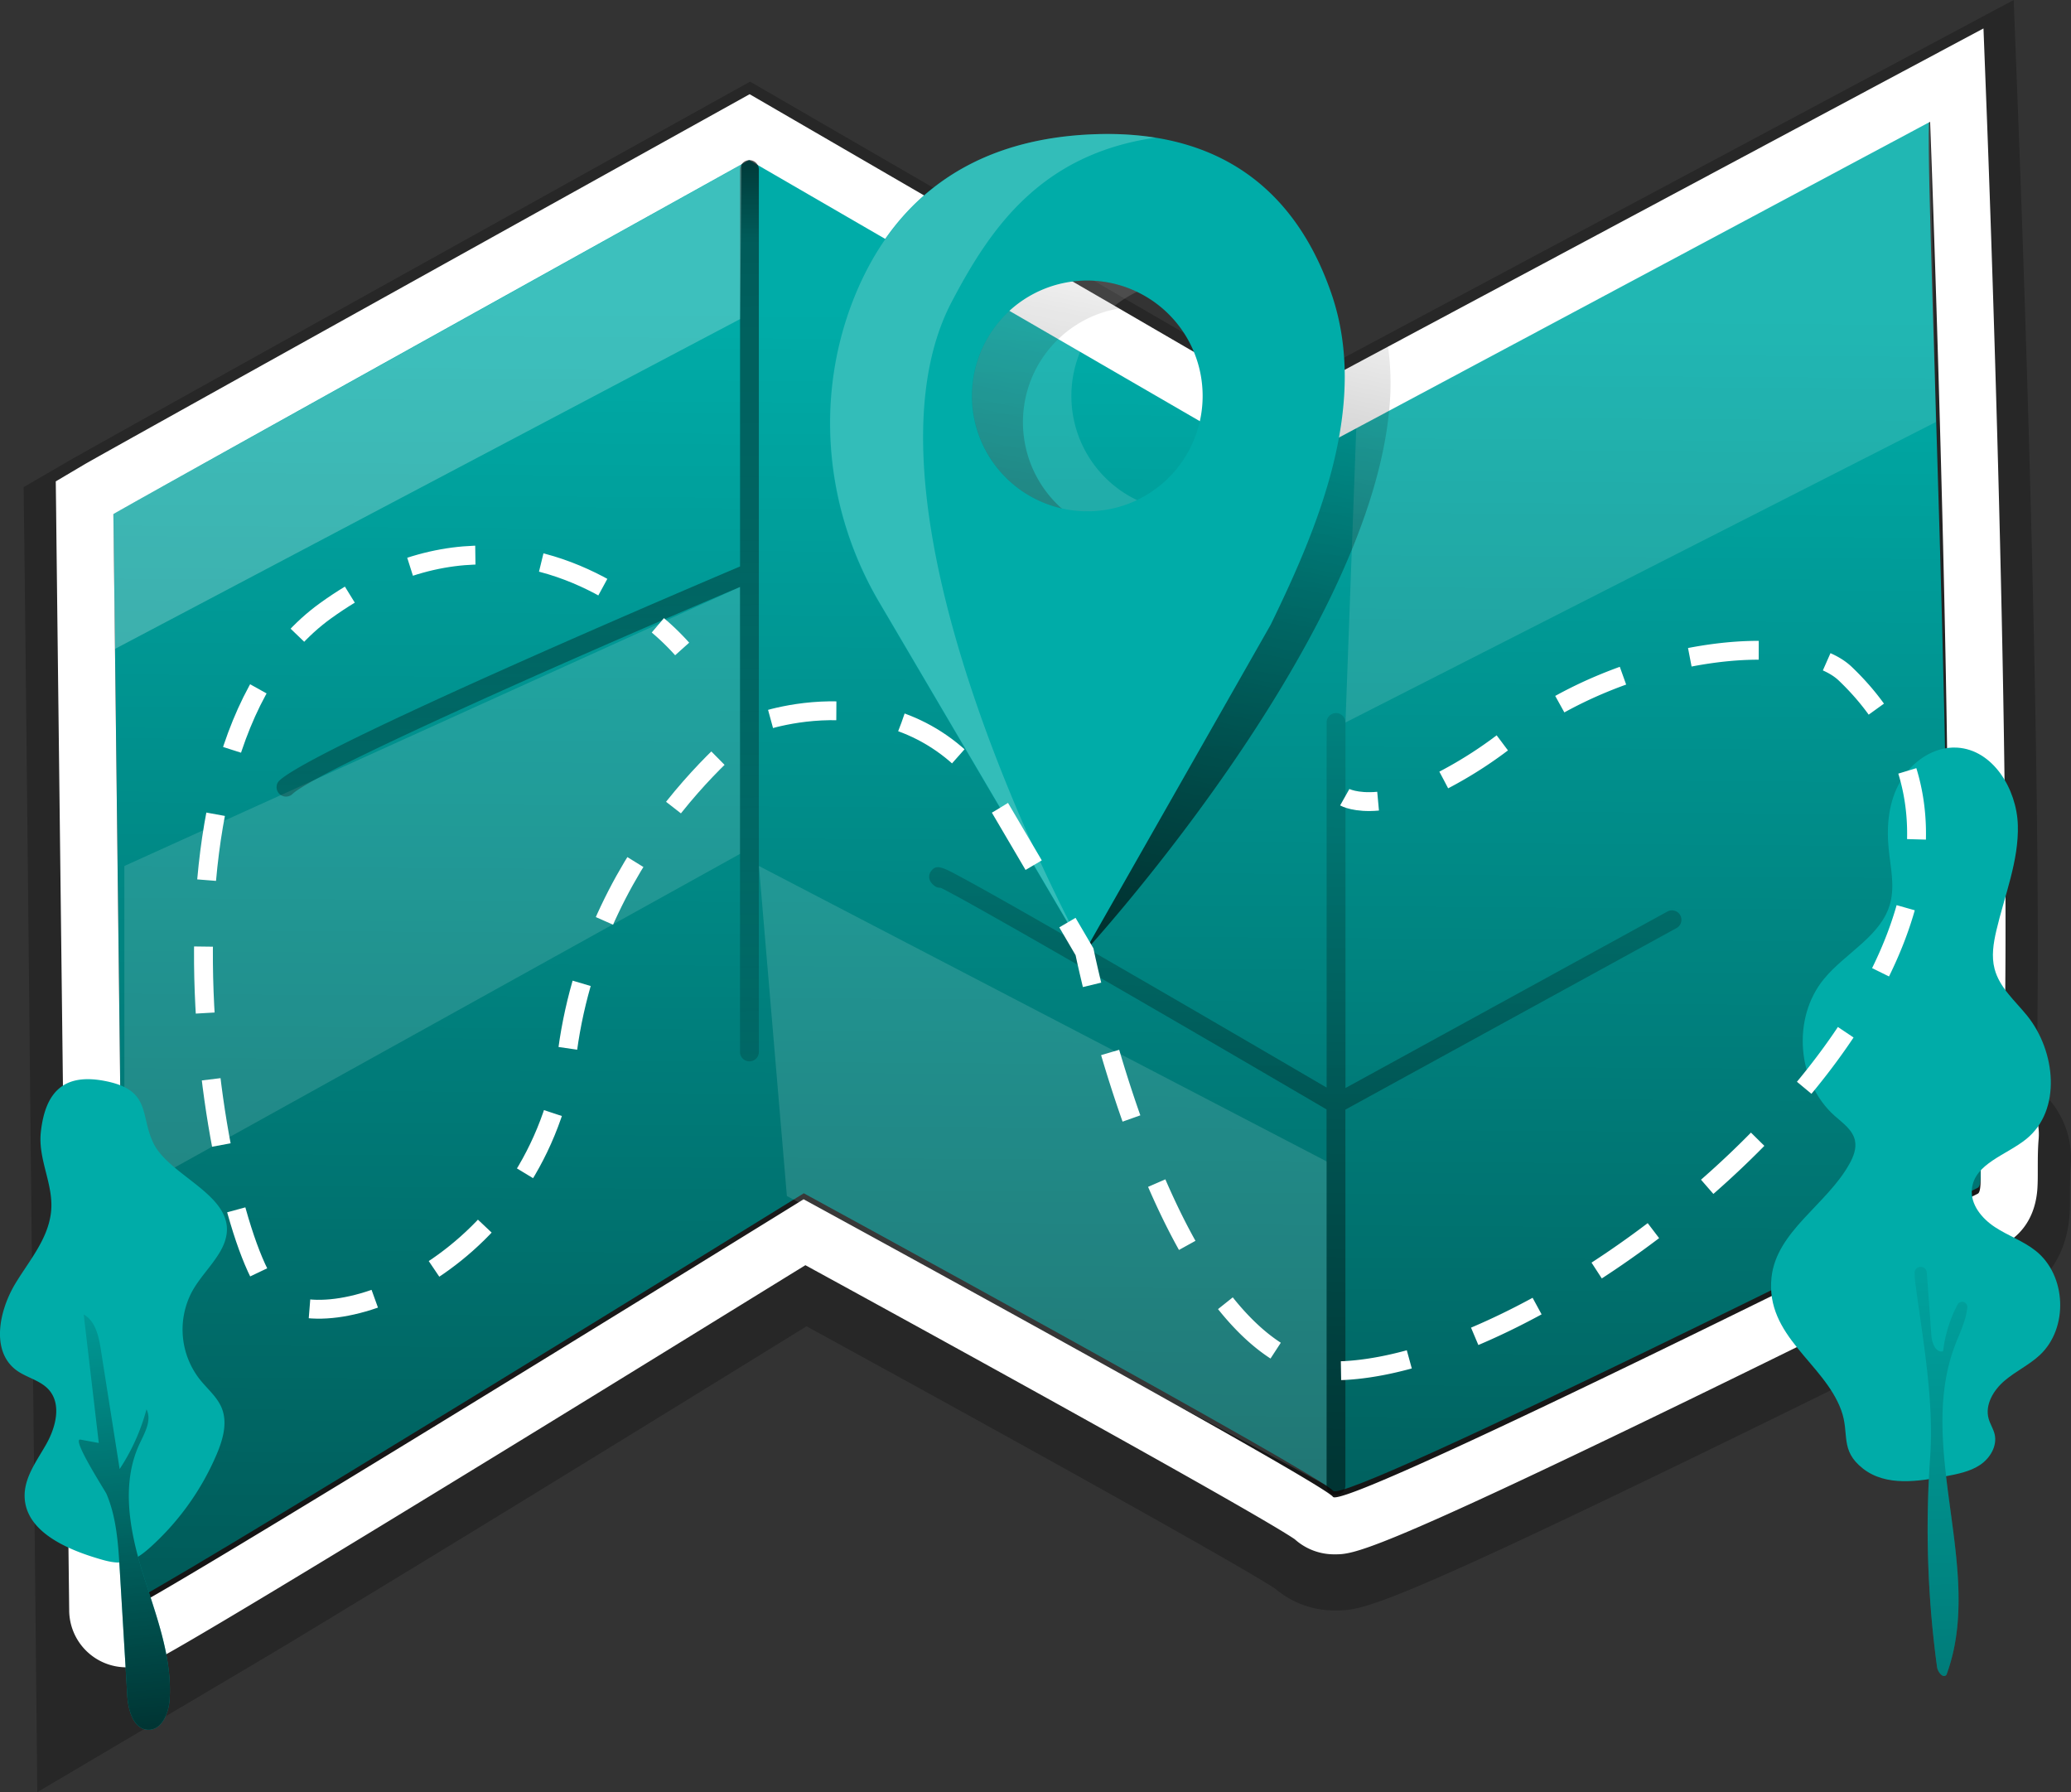 <svg id="Layer_1" data-name="Layer 1" xmlns="http://www.w3.org/2000/svg" xmlns:xlink="http://www.w3.org/1999/xlink" viewBox="0 0 549.23 475.22"><rect x="0" y="0" width="549.23" height="475.22" fill="#333333" stroke="none"/><defs><linearGradient id="linear-gradient" x1="286.26" y1="137.54" x2="281.23" y2="879.17" gradientUnits="userSpaceOnUse"><stop offset="0" stop-opacity="0"/><stop offset="0.97"/></linearGradient><linearGradient id="linear-gradient-2" x1="319.69" y1="111.43" x2="256.5" y2="415.43" xlink:href="#linear-gradient"/><linearGradient id="linear-gradient-3" x1="33.08" y1="382.35" x2="50.54" y2="576.06" xlink:href="#linear-gradient"/><linearGradient id="linear-gradient-4" x1="521.41" y1="360.43" x2="533.8" y2="872.87" xlink:href="#linear-gradient"/><linearGradient id="linear-gradient-5" x1="150.1" y1="458.09" x2="142.22" y2="49.26" gradientUnits="userSpaceOnUse"><stop offset="0" stop-opacity="0"/><stop offset="0.83" stop-opacity="0.47"/><stop offset="0.97"/></linearGradient><linearGradient id="linear-gradient-6" x1="356.64" y1="176.75" x2="343.12" y2="712.27" gradientUnits="userSpaceOnUse"><stop offset="0" stop-opacity="0"/><stop offset="0.9" stop-opacity="0.83"/><stop offset="0.97"/></linearGradient></defs><title>47. Maps</title><path d="M550.57,345.45a23.94,23.94,0,0,0-3-2.77c2-79.14-4.28-243.5-4.55-250.61l-1.45-37.72L347.79,157.84,206.46,76l-11.72,6.51c-16.56,9.2-162,90-169.07,94.13L13.8,183.53,14,198.85c.57,47.6,3.4,327,3.43,330.73,0,0,56.29-33.22,65.31-38.64,15-9.05,35.82-21.69,61.75-37.56,30.59-18.74,61.61-37.87,76.94-47.33,55.91,30.58,115,63.44,124.31,69.58a24.2,24.2,0,0,0,15.78,5.77c7,0,11.55,0,95.76-40.88,40.4-19.6,80.76-39.81,85.46-42.18,7.84-4,12.79-11.7,13.59-21.23.18-2.18.17-4.31.17-6.57s0-4.72.18-6.89A23.85,23.85,0,0,0,550.57,345.45ZM363,448.62c-6.73-4.38-23.65-14.16-69.07-39.32-34.37-19-68.86-37.85-69.2-38l-4.34-2.37-4.2,2.6C160.13,406.18,79.29,455.82,49.38,473.43c-.61-53.05-2.82-237.52-3.22-271.52,24-13.46,136.65-76.06,160-89l141,81.72L511.4,106.89c1.67,47.38,6.81,205.17,3.06,257.47a8.69,8.69,0,0,0,6.45,9C476,395.87,381.92,442.05,363,448.62Z" transform="translate(-7.54 -54.35)" opacity="0.24"/><path d="M37.6,189c7-4.12,168.61-93.87,168.61-93.87S350,173.67,350.09,168.05,522.17,86.82,519.4,85c-2.38-1.59,8,209.3,3.54,272-.1,1.37,10.31-4.69,10.2-3.47-.72,7.77.32,15.07-1.06,15.77-9.51,4.8-168.28,84.22-171,80.38s-140.37-78.9-140.37-78.9S41.05,481.79,41.05,479.69,37.6,189,37.6,189Z" transform="translate(-7.54 -54.35)" fill="#00aca8"/><path d="M33.53,491.64l-.05-7.59c0-3.22-3.42-287.74-3.45-290.61L30,189l3.8-2.22c7-4.11,162.16-90.29,168.76-94l3.75-2.08,141.18,81.8L526.49,77,527,89.05c.31,8.09,7.17,188.74,4.16,261.25a9.07,9.07,0,0,1,1.79-.19,7.83,7.83,0,0,1,5.78,2.52,7.71,7.71,0,0,1,2,5.9c-.27,2.93-.26,5.84-.25,8.41,0,5.61,0,10.91-4.94,13.42-4.69,2.37-45,22.54-85.22,42.07-80.89,39.25-85.81,39.26-88.75,39.26h0a8,8,0,0,1-5.77-2.32c-7.31-5.41-84.64-48.14-134.82-75.54-11.59,7.16-48.27,29.8-84.84,52.2-25.84,15.84-46.58,28.45-61.63,37.5-30.12,18.11-30.68,18.11-33.36,18.11Z" transform="translate(-7.54 -54.35)" fill="url(#linear-gradient)"/><polygon points="356.82 191.59 513.37 111.93 511.83 32.27 359.68 113.53 356.82 191.59" fill="#fff" opacity="0.13"/><polygon points="32.98 229.64 196.27 155.64 196.27 226.42 32.98 316.99 32.98 229.64" fill="#fff" opacity="0.13"/><path d="M544.26,344.82a15.17,15.17,0,0,0-5.37-3.78c2.37-76.85-4.1-247.14-4.4-255l-.93-24.15L512.24,73.27l-136.6,73-28.05,15-9.47-5.49L304.3,136.13l-38.82-22.49-51.71-30-7.43-4.31-7.5,4.17c-6.61,3.67-161.8,89.88-168.91,94L22.33,182l.11,8.8c0,2.87,3.42,286.52,3.45,290.58a15.18,15.18,0,0,0,15.17,15.1c4.67,0,7.59-1.69,16.26-6.72,4.94-2.87,12-7.06,21-12.47,15.07-9.06,35.82-21.69,61.69-37.53,33.27-20.38,66.63-41,81.12-49.91,48.71,26.62,120.42,66.26,129.78,72.67a15.59,15.59,0,0,0,10.57,4c4.94,0,9.6,0,92-40,40.25-19.54,80.63-39.75,85.34-42.13,3-1.52,8.2-5.42,9-14.35.15-1.81.14-3.68.14-5.84,0-2.4,0-5.13.22-7.69A15.3,15.3,0,0,0,544.26,344.82Zm-12.21,26.07c-9.28,4.68-160.86,80.52-170.57,80.52a.56.56,0,0,1-.45-.14c-2.74-3.84-140.37-78.9-140.37-78.9s-176.28,109-179.6,109c0,0,0,0,0,0,0-2.1-3.45-290.7-3.45-290.7,7-4.12,168.61-93.87,168.61-93.87l49.19,28.5,32.81,19,50.89,29.49,8.22,4.76,28.65-15.3,143.43-76.6s8,209.3,3.54,272c0,.14.09.2.28.2,1.48,0,8.36-3.83,9.7-3.83.15,0,.23.05.22.16C532.39,362.89,533.43,370.19,532.05,370.89Z" transform="translate(-7.54 -54.35)" fill="#fff"/><path d="M375.64,146.23l-28.05,15-9.47-5.49a30.59,30.59,0,1,1-33.82-19.59l-38.82-22.49a63.54,63.54,0,0,0-10.11,11.62,78.4,78.4,0,0,0-8.26,15.94c-10.16,26.31-7.14,55.91,7.28,80.16l40.79,85.37S370,225.37,375.94,163.22A70.63,70.63,0,0,0,375.64,146.23Z" transform="translate(-7.54 -54.35)" fill="url(#linear-gradient-2)"/><path d="M11.58,394.77c-4.31,7.18-6.46,17.81.21,22.86,2.72,2.05,6.43,2.7,8.7,5.25,3.4,3.82,1.87,9.88-.64,14.35s-5.91,8.87-5.78,14c.23,9,10.56,13.71,19.17,16.31,2.45.74,5,1.49,7.53,1s4.71-2.17,6.65-3.91A70.19,70.19,0,0,0,65,440c1.63-3.85,2.91-8.23,1.4-12.13-1.2-3.11-4-5.3-6-7.9a21.43,21.43,0,0,1-2-23c2-3.71,5.1-6.73,7.3-10.34,8.61-14.08-12.72-19.28-17.49-29.17-3.59-7.44-.47-14.08-12.89-16.47-10.95-2.11-15.78,3-16.95,13.55-.81,7.39,3.52,14,2.7,21.26S15.14,388.83,11.58,394.77Z" transform="translate(-7.54 -54.35)" fill="#00aca8"/><path d="M39.29,470.49l2,33.42c.23,3.93,1.61,9,5.55,9.13,3.67.09,5.47-4.47,5.69-8.14.69-11.56-3.82-22.69-7.23-33.75s-5.66-23.43-.76-33.91c1.38-2.94,3.32-6.28,1.85-9.18a54.22,54.22,0,0,1-7.12,15.84l-5-31.74c-.55-3.52-1.42-7.5-4.53-9.24l4,34.07-4.85-.89c-2.54-.46,6.59,13.68,6.89,14.39C38.44,456.74,38.89,463.79,39.29,470.49Z" transform="translate(-7.54 -54.35)" fill="#00aca8"/><path d="M477.34,393.12C478.64,380.83,492,373.81,498,363c1.07-1.9,1.93-4.1,1.47-6.24-.61-2.82-3.25-4.63-5.4-6.54-10-8.9-11.34-25.9-2.84-36.25,5.74-7,15.28-11.4,17.6-20.13,1.25-4.69.05-9.63-.42-14.46-.6-6.11,0-12.53,3.12-17.85s8.91-9.28,15-8.93c9.55.54,15.85,11,16.14,20.52s-3.53,18.69-5.7,28c-.78,3.33-1.34,6.84-.47,10.14,1.3,5,5.48,8.5,8.68,12.48,7.56,9.42,9.13,25-.23,32.62-5.25,4.28-13.74,6.5-14.46,13.24-.45,4.14,2.64,7.88,6.12,10.16s7.53,3.68,10.79,6.27c8.2,6.51,8.75,20.53,1.08,27.67-2.83,2.62-6.41,4.29-9.34,6.79s-5.25,6.38-4.21,10.08c.4,1.42,1.25,2.67,1.59,4.1.74,3.12-1.22,6.38-3.88,8.15s-5.92,2.4-9.07,3c-7.14,1.32-15.79,2.83-22-2.06s-3.45-9.23-5.74-15.46C491.25,415.76,475.7,408.67,477.34,393.12Z" transform="translate(-7.54 -54.35)" fill="#00aca8"/><path d="M515.54,395a27.47,27.47,0,0,1-.25-3.19,1.62,1.62,0,0,1,3.23-.09l1.22,16.8c.15,2,1.18,4.66,3.11,4.15a35.69,35.69,0,0,1,3.43-11.6,1.52,1.52,0,0,1,2.87.89c-.46,2.94-1.88,5.91-3,8.74-10.77,27.56,7.85,60-2.39,87.73-.82,1.13-2.31-.66-2.5-2A270.73,270.73,0,0,1,519.4,441C520.47,425.54,517.57,410.31,515.54,395Z" transform="translate(-7.54 -54.35)" fill="#00aca8"/><path d="M39.29,470.49l2,33.42c.23,3.93,1.61,9,5.55,9.13,3.67.09,5.47-4.47,5.69-8.14.69-11.56-3.82-22.69-7.23-33.75s-5.66-23.43-.76-33.91c1.38-2.94,3.32-6.28,1.85-9.18a54.22,54.22,0,0,1-7.12,15.84l-5-31.74c-.55-3.52-1.42-7.5-4.53-9.24l4,34.07-4.85-.89c-2.54-.46,6.59,13.68,6.89,14.39C38.44,456.74,38.89,463.79,39.29,470.49Z" transform="translate(-7.54 -54.35)" fill="url(#linear-gradient-3)"/><path d="M515.54,395a27.47,27.47,0,0,1-.25-3.19,1.62,1.62,0,0,1,3.23-.09l1.22,16.8c.15,2,1.18,4.66,3.11,4.15a35.43,35.43,0,0,1,3.83-12.37,1.37,1.37,0,0,1,2.58.77c-.29,3.22-1.88,6.52-3.1,9.63-10.77,27.56,7.85,60-2.39,87.73-.82,1.13-2.31-.66-2.5-2A270.73,270.73,0,0,1,519.4,441C520.47,425.54,517.57,410.31,515.54,395Z" transform="translate(-7.54 -54.35)" fill="url(#linear-gradient-4)"/><path d="M360.65,132.26c-7.91-23.06-25.34-43.49-62.4-42.33-37.77,1.18-56,22-64.66,44.33-10.16,26.31-7.14,55.92,7.28,80.16l54.31,92.31L344.53,220C356.55,195.27,370.94,162.21,360.65,132.26Zm-64.76,57.67a30.59,30.59,0,1,1,30.59-30.58A30.58,30.58,0,0,1,295.89,189.93Z" transform="translate(-7.54 -54.35)" fill="#00aca8"/><path d="M260,134.26c10.07-19.11,23.35-39,54-43.41a82.2,82.2,0,0,0-15.67-.92c-37.77,1.18-56,22-64.66,44.33-10.16,26.31-7.14,55.92,7.28,80.16l54.31,92.31h0S230.63,189.93,260,134.26Z" transform="translate(-7.54 -54.35)" fill="#fff" opacity="0.2"/><path d="M291.67,159.35a30.62,30.62,0,0,1,17.4-27.62,30.59,30.59,0,1,0,0,55.23A30.6,30.6,0,0,1,291.67,159.35Z" transform="translate(-7.54 -54.35)" fill="#fff" opacity="0.13"/><path d="M206.3,96.82a2.5,2.5,0,0,0-2.5,2.5V204.56c-15.33,6.51-114.12,48.61-122.35,56.95A2.5,2.5,0,0,0,85,265c5.72-5.8,73.08-35.61,118.79-55V333.3h0a2.5,2.5,0,0,0,5,0v-234A2.49,2.49,0,0,0,206.3,96.82Z" transform="translate(-7.54 -54.35)" fill="url(#linear-gradient-5)"/><path d="M453.15,297.06a2.51,2.51,0,0,0-3.4-1l-85.39,46.81V245.94a2.5,2.5,0,1,0-5,0v96.81c-8.18-4.79-28.49-16.65-48.66-28.33-15.26-8.83-27.44-15.82-36.22-20.78-5.22-2.95-9.28-5.2-12.08-6.71-4.92-2.65-6.58-3.54-8-1.49-.32.46-1.19,2.12.94,3.8a2.55,2.55,0,0,0,1.7.53c9.33,4.63,64.62,36.7,102.3,58.77v99.73a2.5,2.5,0,0,0,5,0V348.59l87.8-48.13A2.51,2.51,0,0,0,453.15,297.06Z" transform="translate(-7.54 -54.35)" fill="url(#linear-gradient-6)"/><polygon points="30.03 136.28 196.65 43.64 196.27 84.61 30.46 172.09 30.03 136.28" fill="#fff" opacity="0.24"/><polygon points="201.27 229.64 351.82 307.98 351.82 393.92 208.68 317.15 201.27 229.64" fill="#fff" opacity="0.13"/><path d="M364.17,265.75s2.84,1.6,8.84,1.05" transform="translate(-7.54 -54.35)" fill="none" stroke="#fff" stroke-miterlimit="10" stroke-width="5"/><path d="M390.43,261.18a111.11,111.11,0,0,0,17.66-11.5C438.5,226,484.46,221.15,496.9,233c68.67,65.56-66.81,181.18-132.73,184.78-34.85,1.9-56.24-61.55-64.75-93.37" transform="translate(-7.54 -54.35)" fill="none" stroke="#fff" stroke-miterlimit="10" stroke-width="5" stroke-dasharray="18.4 18.4"/><path d="M297.15,315.51c-1.32-5.47-2-8.78-2-8.78L290.62,299" transform="translate(-7.54 -54.35)" fill="none" stroke="#fff" stroke-miterlimit="10" stroke-width="5"/><path d="M281.67,283.77l-8.93-15.19c-22.45-38.15-63.94-22.64-63.94-22.64s-43.13,30.73-50.74,86.93-62.23,77.3-77.33,65.5S40.65,254.7,93.87,216.31c34.95-25.23,64.81-12.94,81.18-1.54" transform="translate(-7.54 -54.35)" fill="none" stroke="#fff" stroke-miterlimit="10" stroke-width="5" stroke-dasharray="17.64 17.64"/><path d="M182,220.17a65.58,65.58,0,0,1,6.45,6.27" transform="translate(-7.54 -54.35)" fill="none" stroke="#fff" stroke-miterlimit="10" stroke-width="5"/></svg>
